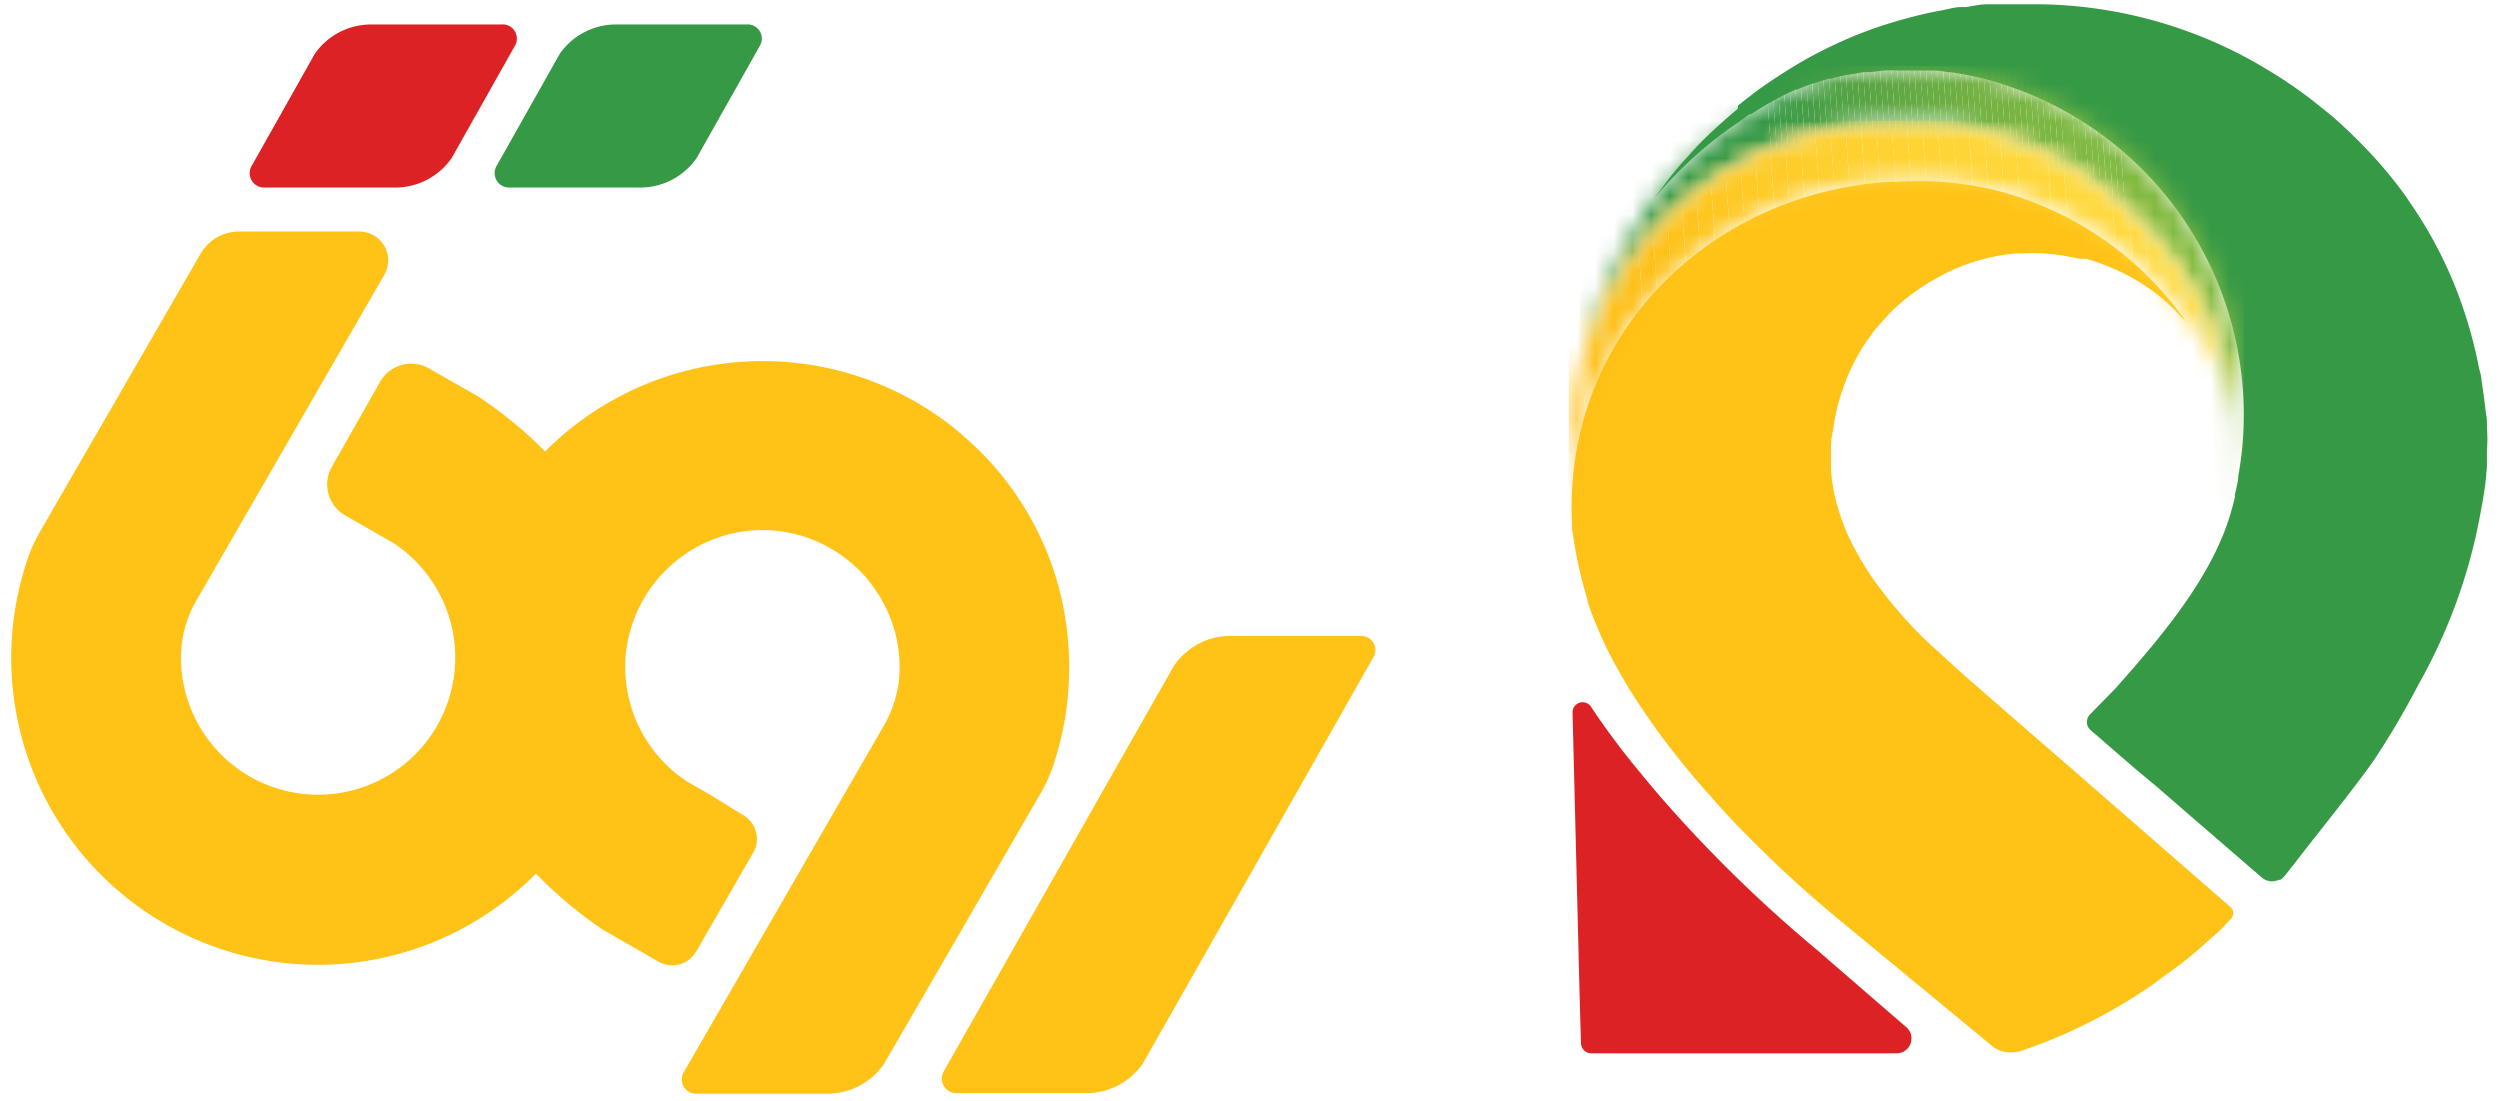 <svg xmlns="http://www.w3.org/2000/svg" width="134" height="59" fill="none"><g clip-path="url(#a)"><path fill="#DD2226" d="M97.74 51.22c-.29-.26-.59-.5-.88-.75A73 73 0 0 1 89 42.71c-.5-.58-1-1.19-1.51-1.81-.76-.95-1.5-1.94-2.2-3a.54.54 0 0 0-1 .32l.38 15.24.07 2.46a.56.56 0 0 0 .57.54h16.351a.8.8 0 0 0 .46-1.45z"/><path fill="#FFC217" d="m119.56 48.622-.54-.47-5.11-4.45-1.07-.93-.31-.27-.07-.07-.22-.18-.08-.07-.93-.82-1.08-.93-.25-.22-4.2-3.65c-.2-.16-2.44-2.2-2.62-2.38a25 25 0 0 1-2-2.24l-.28-.36a16 16 0 0 1-1.68-2.75q-.325-.696-.55-1.43c-.06-.2-.13-.41-.18-.62a9 9 0 0 1-.25-1.65v-.9c0-.31 0-.61.06-.92s.14-.88.24-1.3q.06-.295.15-.58.27-.934.69-1.81.051-.087.09-.18c.17-.32.34-.63.54-.94l.06-.1c.11-.14 0 0 .12-.15l.36-.52c.33-.38.66-.75 1-1.11q.708-.66 1.51-1.2l.24-.16c.41-.25.83-.49 1.28-.71l.26-.12a.4.4 0 0 0 .13-.06l.16-.06.2-.08.64-.22c.72-.22 1.46-.364 2.21-.43h.26c.752-.041 1.507-.001 2.25.12l.67.12.21.05h.35l.26.07c.48.16.94.34 1.37.53l.27.12q.873.429 1.66 1c.41.3.79.62 1.17 1l.43.46c.16.14 0 0 .14.14l.08.09a17.8 17.8 0 0 0-9.2-6.79 36 36 0 0 0-1.05-.3 17.4 17.4 0 0 0-5.32-.44h-.47c-9.88.7-17.38 8.56-16.9 18.29v.26q.215 1.641.65 3.24l.18.62v.09a22 22 0 0 0 1.47 3.35l.14.24c.31.57.64 1.12 1 1.67.53.82 1.09 1.62 1.69 2.4s1.1 1.4 1.67 2.06l.54.61c.3.34.59.67.89 1 .76.82 1.52 1.58 2.25 2.28l.45.44c.74.7 1.43 1.33 2.06 1.87.48.42.92.79 1.3 1.11l.53.43 7.62 6.29a1.55 1.55 0 0 0 1.18.4q.203-.009.4-.06a26 26 0 0 0 2.91-1.16 28.6 28.6 0 0 0 4.23-2.43c.25-.2.47-.36.68-.51l.8-.58c.64-.49 1.2-1 1.63-1.39q.329-.265.62-.57l.46-.49a.44.44 0 0 0-.05-.59"/><path fill="#369946" d="M93.138 5.84c-.51.42-1 .86-1.49 1.32s-.76.76-1.12 1.16c-.46.5-.89 1-1.3 1.56l-.58.78a21.4 21.4 0 0 1 4.49-4.08l.31-.22c.11-.09.23-.17.35-.25h.08q.606-.406 1.25-.75l.35-.19c.26-.13.52-.26.79-.37h.06q.42-.18.84-.33h.06l.77-.25h.16c.28-.08.56-.15.85-.21h.07l.8-.14h.22c.3 0 .59-.07.9-.09s.6 0 .9 0h1.77c.27 0 .54.06.8.09h.06c1.16.16 2.3.442 3.4.84a18.59 18.59 0 0 1 12.29 16.18c.114 1.552.03 3.11-.25 4.64v.13c-.05.29-.11.57-.18.85a1 1 0 0 1 0 .16c-.07.29-.15.57-.23.86-1 3.38-3.61 6.49-6.17 9.37l-1.39 1.42a.62.62 0 0 0-.14.43.6.6 0 0 0 .17.36l.08.07.1.09.08.06.88.77 1.31 1.13 1.2 1 1.68 1.46 3.88 3.35a.87.87 0 0 0 .41.19.9.9 0 0 0 .49-.07h.07a.8.8 0 0 0 .24-.2l.35-.44.28-.36c1-1.3 3.47-4.36 4.28-5.59a44 44 0 0 0 2.25-3.84 29.3 29.3 0 0 0 3.39-9.48q.226-1.115.3-2.25v-.69a1 1 0 0 0 0-.17q.051-.614 0-1.23.007-.09 0-.18c0-.19 0-.36-.05-.55-.07-.6-.14-1.2-.24-1.78 0-.24-.09-.48-.14-.71a24 24 0 0 0-.83-3.13 22.7 22.7 0 0 0-2.89-5.74l-.19-.29a24 24 0 0 0-2.79-3.22l-.19-.19-.47-.44-.4-.36c-.4-.34-.81-.66-1.24-1a24 24 0 0 0-2.48-1.67l-.44-.26a24.14 24.14 0 0 0-11.54-3.16h-2.9c-.37 0-.75.09-1.12.15h-.28c-.32 0-.64.1-1 .17l-.43.08a26 26 0 0 0-3.31.92l-.59.22-.43.17c-.54.23-1.07.47-1.59.73s-1.07.56-1.58.87-1.24.78-1.83 1.2c-.4.3-.8.6-1.19.92"/><mask id="b" width="37" height="25" x="84" y="3" maskUnits="userSpaceOnUse" style="mask-type:luminance"><path fill="#fff" d="M120.239 20.719a18.59 18.59 0 0 0-12.24-16.18 16.4 16.4 0 0 0-2.49-.68l-.86-.14h-.06c-.26 0-.53-.07-.8-.09h-2.67c-.3 0-.6.05-.9.09h-.22l-.8.14h-.07c-.29.06-.57.13-.85.21h-.16l-.77.25h-.06q-.42.15-.84.33h-.06c-.27.11-.53.24-.79.37q-.83.418-1.6.94h-.08c-.12.08-.24.16-.35.25l-.31.22a21.4 21.4 0 0 0-4.49 4.08q-.53.73-1 1.5c-.2.33-.4.67-.58 1s-.38.68-.55 1l-.09.2-.24.52c-.12.26-.23.53-.33.8l-.11.26c-.17.45-.33.91-.48 1.37q-.202.576-.34 1.17c-.08.29-.25 1-.26 1.12.08-.29.17-.57.26-.86.241-.767.545-1.513.91-2.23v-.05q.22-.45.48-.9l.06-.12c.18-.31.37-.62.57-.92.18-.29.38-.56.58-.84l.1-.12c.21-.29.44-.57.67-.84.22-.26.46-.51.69-.75l.14-.14c.24-.25.5-.5.76-.74.25-.23.51-.44.78-.66l.18-.15c.27-.21.55-.42.83-.61h.06c.3-.21.61-.41.92-.6h.08a17 17 0 0 1 1.94-1l.14-.06c.32-.14.65-.27 1-.39h.15a18 18 0 0 1 2.09-.59h.18c.35-.07.69-.13 1-.18h.2c.36 0 .73-.09 1.1-.11s.59 0 .89 0h2.59l.38.06.47.07.38.07.45.1.39.09.42.11.4.11.4.13.4.13.38.14.4.16.35.15.42.18.25.13a17 17 0 0 1 1.77.97l.1.06c.17.1.33.22.49.33q.086.046.16.11c.17.11.33.23.49.35l.17.13.47.38.15.13.46.4.14.13.46.44.11.12c.16.15.31.31.46.47a17.12 17.12 0 0 1 4.86 10.8v1.36q.023.375 0 .75c0 .22-.05.43-.09.65-.07.46-.26 1.33-.29 1.49.08-.28.16-.55.22-.83a1 1 0 0 0 0-.16l.09-.43.09-.42v-.13c.06-.35.11-.69.15-1s.07-.63.09-.94a.4.4 0 0 0 0-.11v-2.12a.8.8 0 0 0 .06-.43m-.57-.1v.43c.03-.15.01-.29 0-.43"/></mask><g mask="url(#b)"><path fill="#81BA41" d="M119.708 20.61h-.04v.43h.04z"/><path fill="#369946" d="m84.68 3.6.87-.06h9.06l1.68 23.79H84.68z"/><path fill="#369946" d="m94.92 3.54 1.68 23.79h-.31L94.61 3.54z"/><path fill="#399A46" d="m95.218 3.54 1.69 23.79h-.31l-1.68-23.79z"/><path fill="#3C9B46" d="m95.529 3.54 1.69 23.79h-.31l-1.69-23.79z"/><path fill="#3E9B46" d="m95.841 3.54 1.69 23.79h-.31l-1.69-23.79z"/><path fill="#409C46" d="m96.15 3.54 1.68 23.79h-.3L95.84 3.54z"/><path fill="#439D46" d="m96.448 3.54 1.69 23.79h-.31l-1.68-23.79z"/><path fill="#459E46" d="m96.76 3.54 1.69 23.79h-.31L96.45 3.54z"/><path fill="#479E46" d="m97.068 3.54 1.68 23.79h-.3l-1.69-23.79z"/><path fill="#499F45" d="m97.38 3.54 1.68 23.79h-.31L97.07 3.54z"/><path fill="#4BA045" d="m97.679 3.54 1.69 23.79h-.31l-1.68-23.79z"/><path fill="#4DA145" d="m97.99 3.54 1.69 23.79h-.31L97.68 3.54z"/><path fill="#4FA145" d="m98.298 3.54 1.68 23.79h-.3l-1.69-23.79z"/><path fill="#51A245" d="m98.61 3.54 1.681 23.79h-.31L98.3 3.54z"/><path fill="#53A345" d="m98.91 3.54 1.689 23.79h-.31l-1.68-23.79z"/><path fill="#55A345" d="m99.22 3.54 1.69 23.79h-.31L98.91 3.54z"/><path fill="#56A445" d="m99.529 3.54 1.68 23.79h-.3l-1.69-23.79z"/><path fill="#58A545" d="m99.841 3.54 1.68 23.79h-.31l-1.68-23.79z"/><path fill="#59A545" d="m100.14 3.54 1.69 23.79h-.31L99.84 3.54z"/><path fill="#5BA645" d="m100.451 3.54 1.68 23.79h-.3l-1.69-23.79z"/><path fill="#5CA744" d="m100.759 3.54 1.68 23.79h-.31l-1.68-23.79z"/><path fill="#5EA744" d="m101.058 3.54 1.69 23.79h-.31l-1.68-23.79z"/><path fill="#5FA844" d="m101.369 3.54 1.69 23.79h-.31l-1.69-23.79z"/><path fill="#61A944" d="m101.681 3.54 1.69 23.79h-.31l-1.69-23.79z"/><path fill="#62A944" d="m101.99 3.54 1.68 23.79h-.3l-1.69-23.79z"/><path fill="#63AA44" d="m102.288 3.54 1.69 23.79h-.31l-1.68-23.79z"/><path fill="#65AB44" d="m102.599 3.54 1.69 23.79h-.31l-1.69-23.79z"/><path fill="#66AB44" d="m102.912 3.54 1.68 23.79h-.3l-1.69-23.79z"/><path fill="#67AC44" d="m103.22 3.54 1.68 23.79h-.31l-1.68-23.79z"/><path fill="#69AD44" d="m103.519 3.54 1.69 23.79h-.31l-1.68-23.79z"/><path fill="#6AAD43" d="m103.83 3.54 1.69 23.79h-.31l-1.69-23.79z"/><path fill="#6BAE43" d="m104.138 3.54 1.68 23.79h-.3l-1.69-23.79z"/><path fill="#6CAF43" d="m104.451 3.54 1.68 23.79h-.31l-1.68-23.79z"/><path fill="#6DAF43" d="m104.749 3.54 1.69 23.79h-.31l-1.68-23.79z"/><path fill="#6EB043" d="m105.06 3.54 1.69 23.79h-.31l-1.69-23.79z"/><path fill="#70B043" d="m105.369 3.54 1.68 23.79h-.3l-1.69-23.79z"/><path fill="#71B143" d="m105.681 3.54 1.68 23.79h-.31l-1.68-23.79z"/><path fill="#72B143" d="m105.98 3.54 1.69 23.79h-.31l-1.68-23.79z"/><path fill="#73B243" d="m106.29 3.54 1.69 23.79h-.31l-1.69-23.79z"/><path fill="#74B243" d="m106.599 3.54 1.68 23.79h-.3l-1.69-23.79z"/><path fill="#75B343" d="m106.912 3.54 1.68 23.79h-.31l-1.68-23.79z"/><path fill="#76B342" d="m107.21 3.54 1.69 23.79h-.31l-1.68-23.79z"/><path fill="#76B442" d="m107.521 3.54 1.69 23.79h-.31l-1.69-23.79z"/><path fill="#77B442" d="m107.83 3.54 1.68 23.79h-.3l-1.69-23.79z"/><path fill="#78B542" d="m108.128 3.54 1.69 23.79h-.31l-1.68-23.79z"/><path fill="#79B542" d="m108.439 3.54 1.69 23.79h-.31l-1.69-23.79z"/><path fill="#7AB642" d="m108.751 3.54 1.69 23.79h-.31l-1.69-23.79z"/><path fill="#7AB642" d="m109.06 3.54 1.68 23.79h-.3l-1.69-23.79z"/><path fill="#7BB642" d="m109.359 3.54 1.69 23.79h-.31l-1.68-23.79z"/><path fill="#7CB742" d="m109.669 3.54 1.69 23.79h-.31l-1.69-23.79z"/><path fill="#7CB742" d="m109.978 3.54 1.68 23.79h-.3l-1.69-23.79z"/><path fill="#7DB842" d="m110.29 3.54 1.68 23.79h-.31l-1.68-23.79z"/><path fill="#7EB842" d="m110.589 3.54 1.69 23.79h-.31l-1.68-23.79zM110.9 3.54l1.69 23.79h-.31l-1.69-23.79z"/><path fill="#7FB942" d="m111.208 3.54 1.68 23.79h-.3l-1.69-23.79zM111.521 3.54l1.68 23.79h-.31l-1.68-23.79z"/><path fill="#7FB942" d="m111.82 3.54 1.69 23.79h-.31l-1.68-23.79z"/><path fill="#80B941" d="m112.13 3.54 1.69 23.79h-.31l-1.69-23.79z"/><path fill="#80B941" d="m112.439 3.54 1.68 23.79h-.3l-1.69-23.79z"/><path fill="#80BA41" d="m112.751 3.54 1.68 23.79h-.31l-1.68-23.79z"/><path fill="#80BA41" d="m113.05 3.54 1.69 23.79h-.31l-1.68-23.79z"/><path fill="#81BA41" d="m113.361 3.54 1.69 23.79h-.31l-1.69-23.79z"/><path fill="#81BA41" d="m115.049 27.33-1.69-23.79h6.92v23.79z"/></g><mask id="c" width="36" height="23" x="84" y="6" maskUnits="userSpaceOnUse" style="mask-type:luminance"><path fill="#fff" d="M119.911 23.081a17.12 17.12 0 0 0-4.86-10.8l-.05-.08a7 7 0 0 0-.38-.4l-.11-.12-.46-.44-.14-.13-.46-.4-.15-.13-.47-.38-.17-.13c-.16-.12-.32-.24-.49-.35a1 1 0 0 0-.16-.11c-.16-.11-.32-.23-.49-.33l-.1-.06c-.27-.17-.55-.33-.83-.49s-.62-.33-.94-.48l-.25-.13-.42-.18-.35-.15-.4-.16-.38-.14-.4-.13-.4-.13-.4-.11-.42-.11-.39-.09-.45-.1-.38-.07-.47-.07-.38-.06h-3.48c-.3 0-.74.07-1.1.11h-.2c-.35 0-.69.11-1 .18h-.18q-1.063.231-2.09.59h-.15c-.33.12-.66.25-1 .39l-.14.06a17 17 0 0 0-1.94 1h-.08c-.31.19-.62.39-.92.6h-.06c-.28.19-.56.4-.83.61l-.18.15c-.27.22-.53.43-.78.66-.26.24-.52.49-.76.74l-.14.14c-.23.24-.47.49-.69.75-.23.27-.46.55-.67.84l-.1.12c-.2.28-.4.55-.58.84-.2.3-.39.61-.57.92l-.06.12q-.25.45-.48.9-.54 1.11-.93 2.28c-.09.29-.18.57-.26.86 0 .12-.07.24-.1.35a25 25 0 0 0-.48 4.09v1.38q-.007.12 0 .24v.41l.07 1.06v.77l.09.8c0 .13 0 .25.05.37l-.06-.65a2 2 0 0 1 0-.26v.14-.26a17 17 0 0 1 2-9 18.23 18.23 0 0 1 14.87-9.29h.47a17.4 17.4 0 0 1 5.32.44q.53.14 1.05.3a17.8 17.8 0 0 1 9.24 6.72c.23.27.45.56.66.85l.11.17q.544.804.94 1.69l.24.56c.09.24.17.49.25.74 0-.12 0-.24-.06-.36 0 .13.05.27.08.41s.09.3.14.46.08.36.11.48.06.28.08.42a.2.2 0 0 1 0 .08c0 .22.07.64.09.82s0 .48 0 .71c-.01-.26-.02-.65-.04-1.04"/></mask><g mask="url(#c)"><path fill="#FED93B" d="m115.843 12.934.51 7.1h-.72v-7.1zM116.674 12.934l.5 7.1h-.82l-.51-7.1z"/><path fill="#FED93B" d="m117.492 12.934.51 7.1h-.83l-.5-7.1z"/><path fill="#FED93B" d="m118.322 12.934.5 7.1h-.82l-.51-7.1z"/><path fill="#FED93B" d="m119.14 12.934.08 1.15v5.95h-.4l-.5-7.1zM119.221 14.084l-.08-1.15h.08z"/><path fill="#FEBE13" d="m84.082 6.543 1.08-.07h1.36l1.6 22.63h-4.04zM87.343 6.473l1.61 22.63h-.83l-1.6-22.63z"/><path fill="#FEBF16" d="m88.174 6.473 1.6 22.63h-.82l-1.61-22.63z"/><path fill="#FEC118" d="m88.992 6.473 1.61 22.63h-.83l-1.6-22.63z"/><path fill="#FEC31A" d="m89.822 6.473 1.6 22.63h-.82l-1.61-22.63z"/><path fill="#FEC41D" d="m90.64 6.473 1.61 22.63h-.83l-1.6-22.63z"/><path fill="#FEC61F" d="m91.47 6.473 1.6 22.63h-.82l-1.61-22.63z"/><path fill="#FEC721" d="m92.293 6.473 1.61 22.63h-.83l-1.6-22.63z"/><path fill="#FEC823" d="m93.123 6.473 1.6 22.63h-.82l-1.61-22.63z"/><path fill="#FECA25" d="m93.941 6.473 1.61 22.63h-.83l-1.6-22.63z"/><path fill="#FECB27" d="m94.771 6.473 1.6 22.63h-.82l-1.61-22.63z"/><path fill="#FECC29" d="m95.593 6.473 1.6 22.63h-.82l-1.6-22.63z"/><path fill="#FECD2A" d="m96.424 6.473 1.6 22.63h-.83l-1.6-22.63z"/><path fill="#FECE2C" d="m97.242 6.473 1.6 22.63h-.82l-1.6-22.63z"/><path fill="#FECF2E" d="m98.072 6.473 1.6 22.63h-.83l-1.6-22.63z"/><path fill="#FED02F" d="m98.89 6.473 1.6 22.63h-.82l-1.6-22.63z"/><path fill="#FED130" d="m99.72 6.473 1.591 22.57-.82.06-1.6-22.63z"/><path fill="#FED231" d="m100.543 6.473 1.59 22.51-.82.06-1.59-22.57z"/><path fill="#FED232" d="m101.373 6.473 1.59 22.45-.83.06-1.59-22.51z"/><path fill="#FED333" d="m102.191 6.473 1.59 22.4-.82.05-1.59-22.45z"/><path fill="#FED434" d="m103.011 6.473 1.59 22.34-.82.06-1.59-22.4z"/><path fill="#FED435" d="m103.842 6.473 1.58 22.28-.82.06-1.59-22.34z"/><path fill="#FED536" d="m104.664 6.473 1.58 22.22-.82.06-1.58-22.28z"/><path fill="#FED536" d="m105.49 6.473 1.57 22.16-.82.06-1.58-22.22z"/><path fill="#FED637" d="m106.312 6.473 1.57 22.1-.82.06-1.57-22.16z"/><path fill="#FED638" d="m107.143 6.473 1.559 22.05-.819.05-1.571-22.1z"/><path fill="#FED738" d="m107.961 6.473 1.56 21.99-.82.06-1.56-22.05z"/><path fill="#FED739" d="m108.791 6.473 1.55 21.93-.82.06-1.56-21.99zM109.613 6.473l1.55 21.87-.82.06-1.55-21.93z"/><path fill="#FED839" d="m110.443 6.473 1.54 21.81-.82.06-1.55-21.87z"/><path fill="#FED83A" d="m111.261 6.473 1.54 21.76-.82.05-1.54-21.81zM112.092 6.473l1.54 21.7-.83.06-1.54-21.76zM112.914 6.473l1.53 21.64-.81.06-1.54-21.7z"/><path fill="#FED83A" d="m113.74 6.473 1.53 21.58-.83.06-1.53-21.64z"/><path fill="#FED83B" d="m114.562 6.473 1.53 21.52-.82.06-1.53-21.58z"/><path fill="#FED93B" d="m115.393 6.473 1.52 21.47-.821.05-1.53-21.52z"/><path fill="#FED93B" d="m116.211 6.473 1.52 21.41-.82.06-1.52-21.47zM117.041 6.473l1.51 21.35-.82.06-1.52-21.41zM117.863 6.473l1.51 21.29-.82.06-1.51-21.35z"/><path fill="#FED93B" d="m118.693 6.473 1.25 17.77v3.48l-.57.04-1.51-21.29z"/><path fill="#FED93B" d="m119.941 24.243-1.25-17.77h1.25z"/></g><path fill="#FFC217" d="M17.73 51.7a16.47 16.47 0 0 0 12.48-6.6 16.3 16.3 0 0 0 3.26-8.61v-.68a16.4 16.4 0 0 0-4.26-11.62 22.6 22.6 0 0 0-3.58-2.94L23 19.75a1.92 1.92 0 0 0-2.62.7L17.8 25a1.91 1.91 0 0 0 .71 2.63l2.6 1.49A7.35 7.35 0 1 1 9.7 35.25a6.1 6.1 0 0 1 .83-3.07L20.6 14.73a1.55 1.55 0 0 0-1.34-2.32h-6.44a2.38 2.38 0 0 0-2.07 1.19L3.06 26.91l-.92 1.6a8 8 0 0 0-.7 1.57A16.45 16.45 0 0 0 17.73 51.7"/><path fill="#FFC217" d="M56.91 32.13c-.06-.24-.11-.49-.18-.73a16.3 16.3 0 0 0-3.21-6.13A15 15 0 0 0 52 23.69a25 25 0 0 0-.9-.78 16.47 16.47 0 0 0-26.64 11.63v.67a16.4 16.4 0 0 0 4.27 11.62 23 23 0 0 0 3.58 3l3 1.72a1.48 1.48 0 0 0 2-.54l3.07-5.32a1.47 1.47 0 0 0-.55-2L38 42.56l-1.14-.65A7.35 7.35 0 0 1 33.55 35a7.4 7.4 0 0 1 3.59-5.56 7.28 7.28 0 0 1 7.14-.18A7.5 7.5 0 0 1 46.46 31q.27.33.51.69a7.26 7.26 0 0 1 1.25 4.08 6.17 6.17 0 0 1-.82 3.08L36.65 57.47a.76.76 0 0 0 .67 1.15h7.05a3.67 3.67 0 0 0 3-1.58c.06-.08 8.43-14.56 8.43-14.56q.386-.674.64-1.41a16.5 16.5 0 0 0 .87-5.3c-.002-1.224-.136-2.445-.4-3.64M72.94 34.082h-7a3.67 3.67 0 0 0-3 1.58c-.06.08-12.36 21.77-12.36 21.77a.78.78 0 0 0 .67 1.16h7a3.67 3.67 0 0 0 3-1.58c.06-.09 12.36-21.78 12.36-21.78a.759.759 0 0 0-.67-1.15"/><path fill="#DD2226" d="M26.869 1.312h-7a3.67 3.67 0 0 0-3 1.58l-3.38 6a.77.77 0 0 0 .66 1.16h7.06a3.68 3.68 0 0 0 3-1.58l3.38-6a.76.76 0 0 0-.72-1.16"/><path fill="#369946" d="M39.998 1.312h-7a3.67 3.67 0 0 0-3 1.58l-3.38 6a.771.771 0 0 0 .66 1.16h7.06a3.67 3.67 0 0 0 3-1.58l3.38-6a.76.76 0 0 0-.72-1.16"/></g><defs><clipPath id="a"><path fill="#fff" d="M0 0h134v59H0z"/></clipPath></defs></svg>